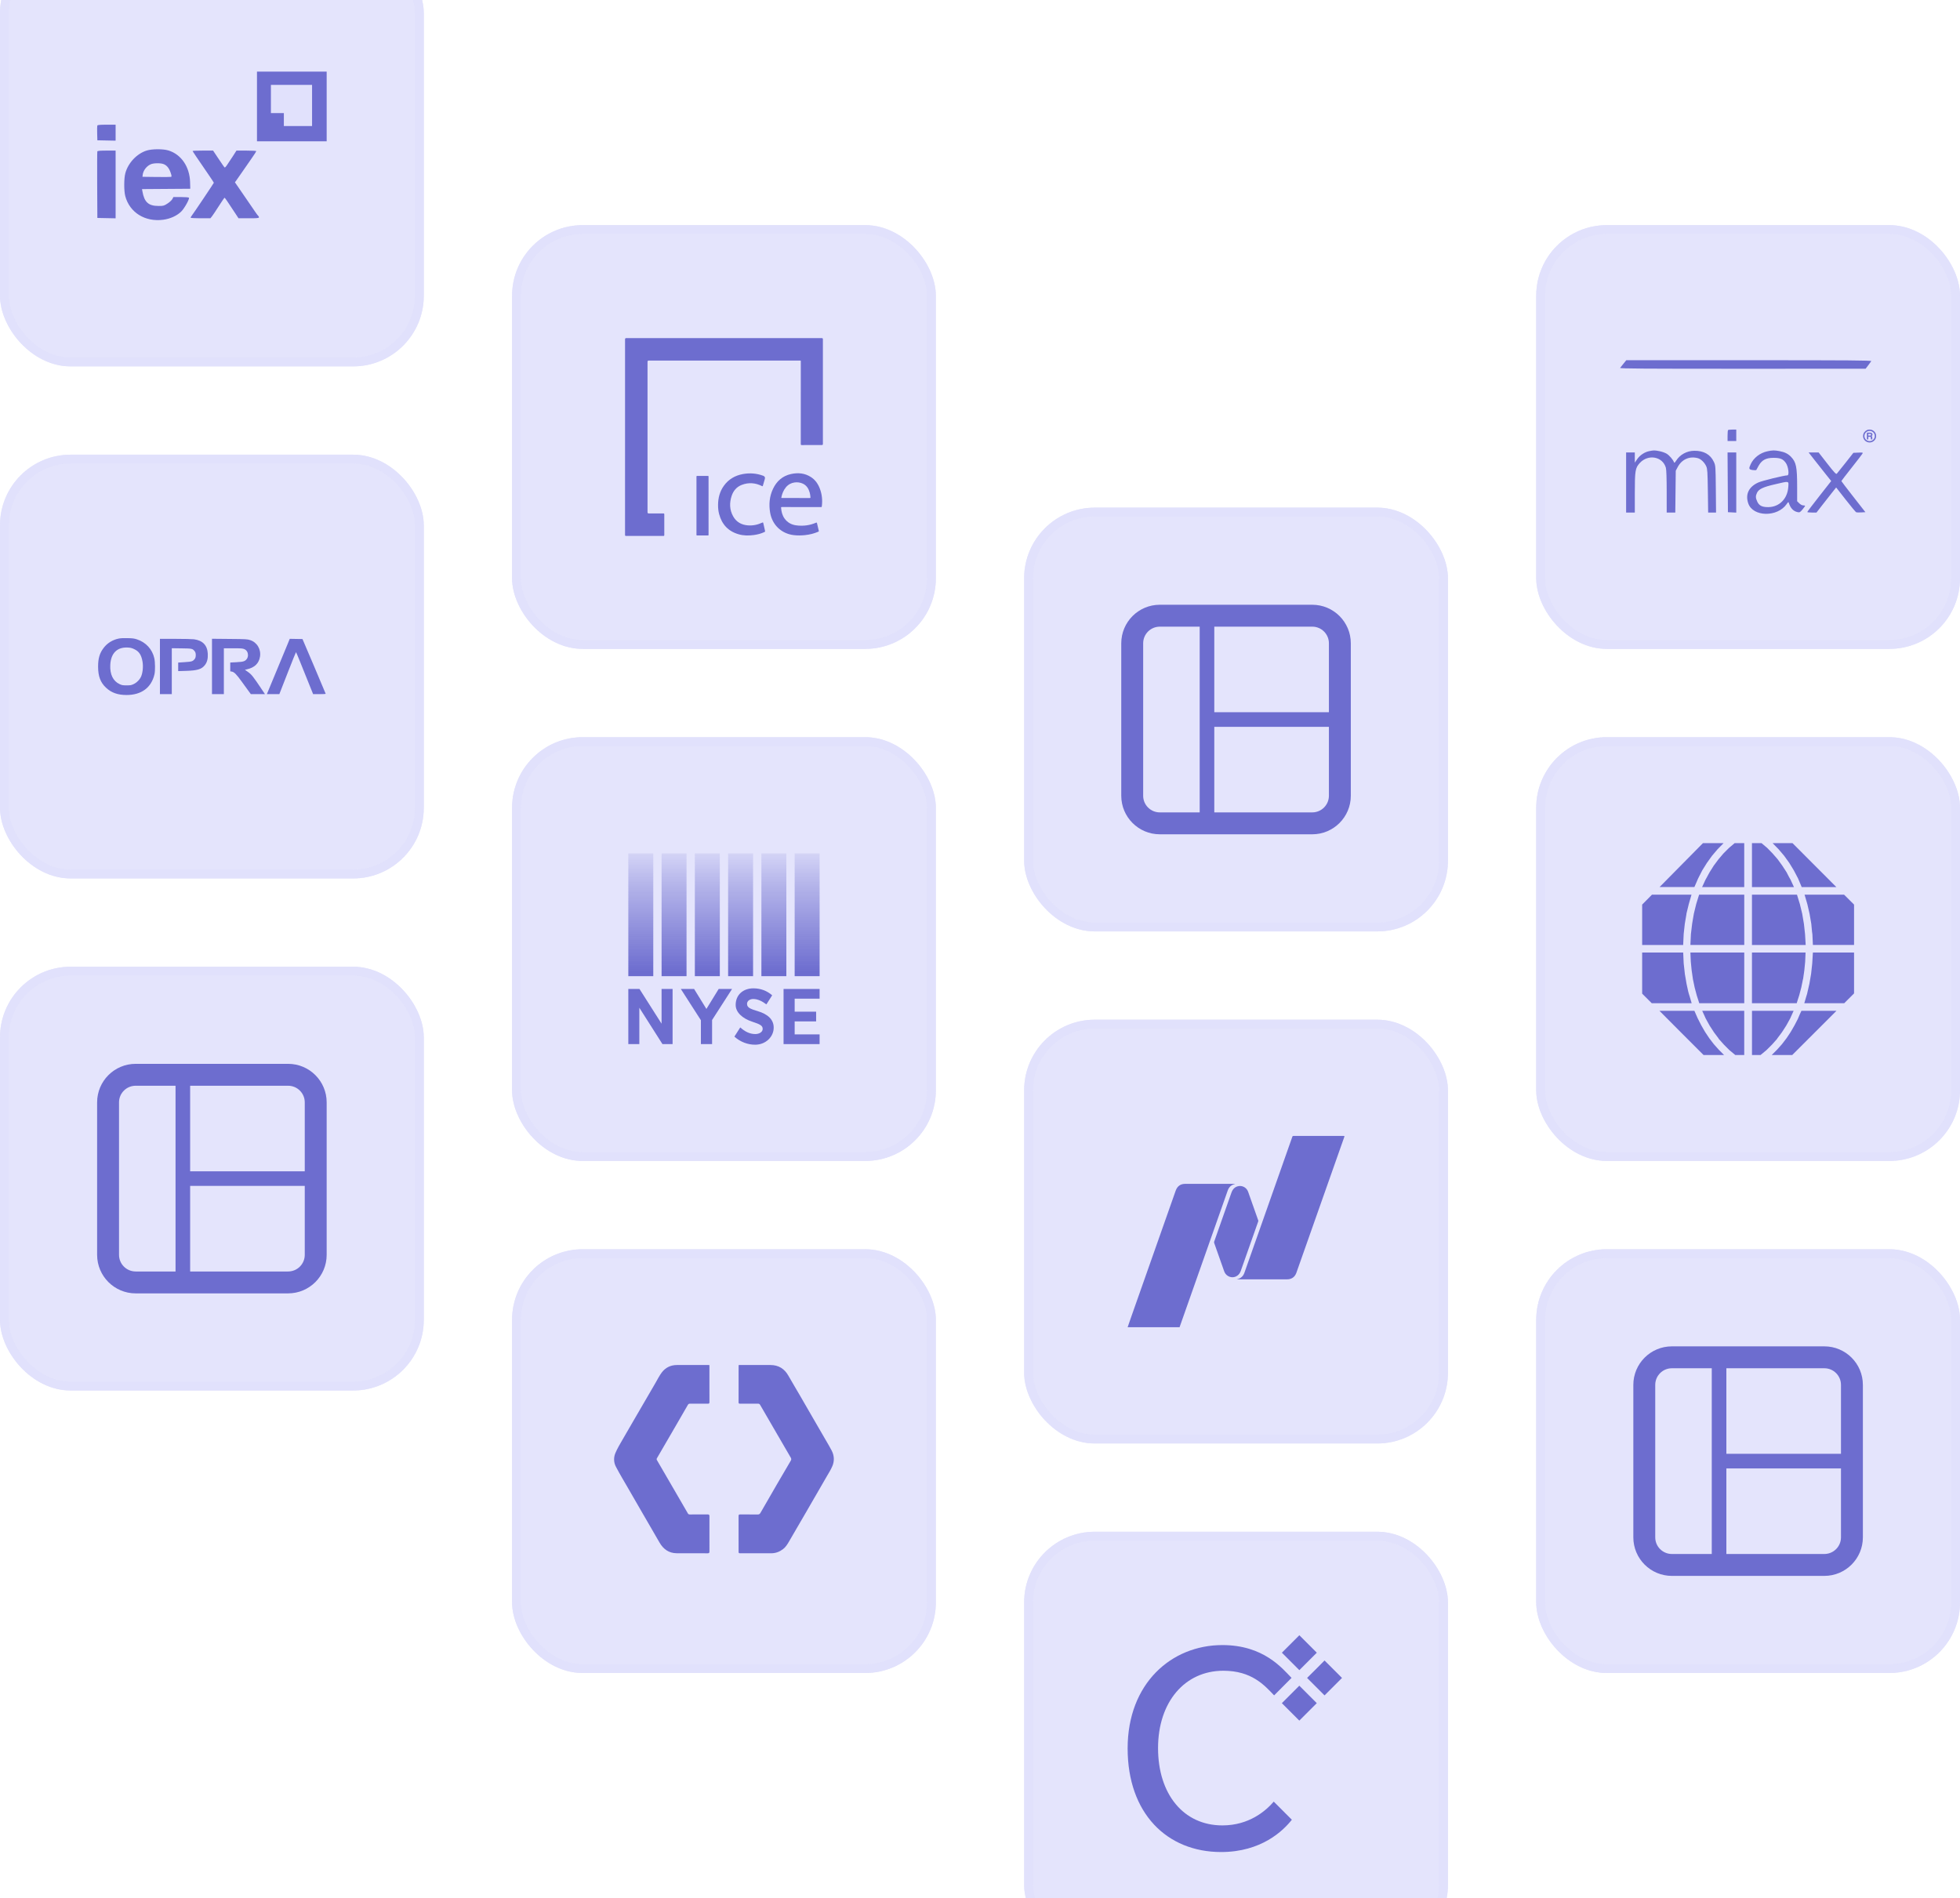 <svg width="444" height="430" viewBox="0 0 444 430" fill="none" xmlns="http://www.w3.org/2000/svg">
<g clip-path="url(#clip0_2804_5519)">
<rect x="348" y="51" width="96" height="96" rx="16" fill="#E1E1FC" fill-opacity="0.88"/>
<rect x="349" y="52" width="94" height="94" rx="15" stroke="#E1E1FC" stroke-opacity="0.88" stroke-width="2"/>
<path fill-rule="evenodd" clip-rule="evenodd" d="M367.781 82.371C367.438 82.794 367.087 83.232 367.002 83.343C366.878 83.505 372.45 83.544 394.733 83.539L422.62 83.533L423.194 82.778C423.51 82.362 423.828 81.927 423.9 81.812C424.008 81.64 418.966 81.602 396.218 81.602H368.404L367.781 82.371ZM391.457 97.425C391.396 97.484 391.347 98.068 391.347 98.721V99.909H392.332H393.317V98.613V97.317H392.442C391.96 97.317 391.517 97.366 391.457 97.425ZM373.625 102.192C372.574 102.396 371.483 103.12 370.868 104.023L370.335 104.806V103.654V102.502H369.35H368.365V109.306V116.111H369.35H370.335V111.685C370.335 106.637 370.438 106.007 371.452 104.897C373.364 102.803 376.664 103.409 377.376 105.985C377.487 106.384 377.556 108.451 377.557 111.372L377.558 116.111H378.531H379.505L379.557 111.372L379.61 106.633L380.056 105.799C380.991 104.049 382.742 103.281 384.624 103.797C385.33 103.991 386.141 104.784 386.528 105.661C386.773 106.217 386.824 107.003 386.882 111.21L386.95 116.111H387.844H388.737L388.688 110.805C388.639 105.61 388.63 105.481 388.246 104.642C387.473 102.953 385.938 102.084 383.788 102.117C382.085 102.143 380.549 102.996 379.667 104.405C379.425 104.792 379.275 104.911 379.226 104.758C379.032 104.162 378.137 103.119 377.511 102.761C377.131 102.543 376.381 102.286 375.845 102.19C374.752 101.994 374.65 101.994 373.625 102.192ZM400.371 102.236C398.7 102.591 397.251 103.711 396.582 105.164C396.106 106.199 396.16 106.354 397.044 106.484C397.468 106.547 397.839 106.533 397.866 106.454C397.894 106.374 398.137 105.93 398.407 105.466C399.144 104.197 400.07 103.716 401.771 103.719C403.331 103.722 403.949 103.989 404.581 104.931C405.131 105.752 405.359 107.686 404.906 107.686C404.174 107.686 399.202 108.902 398.321 109.296C396.145 110.27 395.324 111.98 396.039 114.049C397.098 117.117 402.658 117.206 404.735 114.188C405.078 113.691 405.136 113.66 405.223 113.935C405.6 115.13 406.253 115.814 407.211 116.019C407.677 116.118 407.783 116.06 408.319 115.415C408.646 115.022 408.912 114.653 408.912 114.596C408.912 114.538 408.722 114.491 408.489 114.491C408.241 114.491 407.868 114.296 407.586 114.017L407.107 113.544V110.24C407.107 105.784 406.888 104.712 405.734 103.5C405.062 102.795 404.284 102.41 403.09 102.192C401.922 101.979 401.55 101.985 400.371 102.236ZM391.386 109.266L391.429 116.03L392.373 116.079L393.317 116.127V109.314V102.502H392.33H391.344L391.386 109.266ZM411.072 104.243C411.82 105.201 412.97 106.656 413.628 107.476L414.825 108.968L412.116 112.418C410.626 114.315 409.407 115.923 409.406 115.989C409.405 116.056 409.874 116.111 410.447 116.111H411.49L412.78 114.45C413.49 113.537 414.492 112.259 415.008 111.61L415.945 110.429L418.117 113.204C419.312 114.73 420.379 116.012 420.488 116.053C420.597 116.095 421.11 116.106 421.628 116.079L422.57 116.03L419.848 112.547C418.351 110.631 417.126 109.027 417.126 108.982C417.125 108.938 418.162 107.589 419.429 105.985C420.697 104.381 421.808 102.938 421.899 102.778C422.053 102.508 421.982 102.49 420.955 102.535L419.845 102.583L418.065 104.851C417.086 106.098 416.194 107.209 416.084 107.319C415.926 107.476 415.472 106.99 413.93 105.01L411.976 102.502H410.844H409.712L411.072 104.243ZM402.039 109.723C399.388 110.338 398.419 110.799 398.017 111.634C397.672 112.351 397.684 112.793 398.068 113.63C398.489 114.545 399.167 114.888 400.545 114.882C403.057 114.873 404.923 113.004 405.102 110.319C405.196 108.899 405.41 108.941 402.039 109.723Z" fill="#6D6DCF"/>
<path fill-rule="evenodd" clip-rule="evenodd" d="M423.311 97.324C422.765 97.409 422.311 97.778 422.126 98.287C422.018 98.584 422.018 98.962 422.126 99.259C422.339 99.846 422.895 100.233 423.522 100.233C424.15 100.233 424.706 99.846 424.919 99.259C425.027 98.962 425.027 98.584 424.919 98.287C424.845 98.083 424.726 97.899 424.57 97.744C424.377 97.552 424.151 97.425 423.879 97.356C423.765 97.326 423.721 97.321 423.563 97.318C423.461 97.316 423.348 97.319 423.311 97.324ZM423.356 97.618C423.165 97.649 422.963 97.734 422.811 97.847C422.516 98.067 422.349 98.398 422.349 98.769C422.349 99.066 422.444 99.321 422.639 99.544C422.779 99.704 423.009 99.842 423.229 99.9C423.33 99.926 423.367 99.93 423.522 99.93C423.68 99.931 423.714 99.927 423.815 99.9C424.178 99.804 424.474 99.549 424.613 99.214C424.725 98.941 424.725 98.605 424.613 98.332C424.566 98.218 424.471 98.072 424.386 97.98C424.249 97.832 424.031 97.704 423.822 97.648C423.702 97.616 423.466 97.601 423.356 97.618ZM422.918 98.02C422.915 98.028 422.914 98.372 422.915 98.784L422.918 99.534L423.071 99.538L423.223 99.541L423.226 99.242L423.229 98.944H423.459C423.808 98.944 423.812 98.947 423.814 99.305L423.816 99.534H423.971H424.127V99.267C424.127 99.039 424.124 98.993 424.106 98.948C424.085 98.893 424.044 98.849 423.989 98.821L423.956 98.804L423.982 98.791C424.075 98.741 424.147 98.635 424.166 98.519C424.206 98.273 424.037 98.054 423.78 98.018C423.658 98 422.925 98.002 422.918 98.02ZM423.232 98.286C423.227 98.29 423.223 98.38 423.223 98.486V98.678L423.487 98.674C423.777 98.67 423.78 98.67 423.838 98.593C423.872 98.547 423.872 98.408 423.838 98.363C423.78 98.286 423.776 98.285 423.495 98.281C423.355 98.279 423.236 98.281 423.232 98.286Z" fill="#6D6DCF"/>
<rect x="348" y="167" width="96" height="96" rx="16" fill="#E1E1FC" fill-opacity="0.88"/>
<rect x="349" y="168" width="94" height="94" rx="15" stroke="#E1E1FC" stroke-opacity="0.88" stroke-width="2"/>
<path fill-rule="evenodd" clip-rule="evenodd" d="M385.773 191H390.447L389.093 192.377L387.828 193.866L386.676 195.468L385.607 197.182L384.674 199.01L384.336 199.799L383.831 200.95H375.944L385.773 191ZM392.953 191H395.121V200.962H385.577L386.367 199.247L386.42 199.164L387.264 197.616L388.22 196.097L389.289 194.661L390.417 193.338L391.659 192.098L392.953 191ZM396.873 191H399.041L400.336 192.098L401.547 193.338L402.699 194.661L403.739 196.097L404.725 197.616L405.229 198.6L405.598 199.247L406.388 200.962H396.873V191ZM401.547 191H406.055L415.997 200.962H408.14L407.326 199.022L406.37 197.194L405.324 195.48L404.172 193.878L402.907 192.388L401.547 191ZM374.221 202.677H383.177L382.56 204.813L382.025 207.008V207.121L381.657 209.286L381.402 211.624V211.654L381.289 214.074H372V204.925L374.221 202.677ZM384.9 202.677H395.127V214.068H382.928L383.041 211.624L383.32 209.286L383.516 208.106L383.712 206.978L384.246 204.783L384.9 202.677ZM396.873 202.677H407.071L407.718 204.789L408.252 206.984L408.644 209.292L408.9 211.63L409.042 214.074H396.873V202.677ZM408.787 202.677H417.743L420 204.925V214.068H410.676L410.563 211.648L410.48 211.054L410.313 209.28L409.921 207.002L409.583 205.536L409.416 204.807L408.787 202.677ZM372 215.789H381.295V215.819L381.408 218.24L381.663 220.548V220.601L381.889 221.894L382.055 222.879L382.423 224.564L382.566 225.098L382.791 225.828L383.213 227.264H374.168L372 225.098V215.789ZM382.928 215.789H395.127V227.27H384.929L384.704 226.54L384.365 225.496L383.884 223.668L383.492 221.782L383.326 220.601L383.213 219.842L383.017 217.842L382.928 215.789ZM396.873 215.789H409.013L408.929 217.842L408.733 219.842L408.454 221.782L408.425 221.835L408.056 223.663L407.575 225.49L407.237 226.534L407.011 227.264H396.873V215.789ZM410.676 215.789H420V225.045L417.773 227.27H408.728L409.149 225.834L409.375 225.104L409.488 224.57L409.88 222.885L410.272 220.607L410.527 218.245L410.676 215.789ZM375.914 228.985H383.831L384.561 230.646L385.375 232.248L386.248 233.767L387.204 235.203L388.244 236.556L388.921 237.315L389.372 237.819L390.554 239H385.909L380.897 233.992L375.914 228.985ZM385.601 228.985H395.121V239H393.096L391.771 237.902L391.659 237.79L390.53 236.662L389.348 235.339L389.295 235.226L388.279 233.874L387.293 232.355L386.39 230.723L385.999 229.851L385.601 228.985ZM396.873 228.985H406.31L405.918 229.857L405.526 230.729L404.624 232.361L403.638 233.88L402.622 235.232L402.569 235.345L401.387 236.668L400.965 237.089L400.146 237.902L398.821 239H396.879V228.985H396.873ZM408.08 228.985H416.021L411.008 233.992L405.996 239H401.351L402.533 237.819L403.661 236.556L404.701 235.203L405.657 233.767L406.53 232.248L407.29 230.782L407.344 230.64L407.765 229.655L408.08 228.985Z" fill="#6D6DCF"/>
<rect x="348" y="283" width="96" height="96" rx="16" fill="#E1E1FC" fill-opacity="0.88"/>
<rect x="349" y="284" width="94" height="94" rx="15" stroke="#E1E1FC" stroke-opacity="0.88" stroke-width="2"/>
<g clip-path="url(#clip1_2804_5519)">
<path fill-rule="evenodd" clip-rule="evenodd" d="M374.962 313.733C374.962 311.649 376.649 309.962 378.733 309.962H387.767V352.038H378.733C376.65 352.038 374.962 350.349 374.962 348.267V313.733ZM391.075 352.038H413.267C415.348 352.038 417.038 350.348 417.038 348.267V332.653H391.075V352.038ZM417.038 329.345V313.733C417.038 311.649 415.351 309.962 413.267 309.962H391.075V329.345H417.038ZM378.733 305C373.909 305 370 308.909 370 313.733V348.267C370 353.088 373.908 357 378.733 357H413.267C418.088 357 422 353.088 422 348.267V313.733C422 308.909 418.091 305 413.267 305H378.733Z" fill="#6D6DCF"/>
</g>
<rect x="232" y="115" width="96" height="96" rx="16" fill="#E1E1FC" fill-opacity="0.88"/>
<rect x="233" y="116" width="94" height="94" rx="15" stroke="#E1E1FC" stroke-opacity="0.88" stroke-width="2"/>
<g clip-path="url(#clip2_2804_5519)">
<path fill-rule="evenodd" clip-rule="evenodd" d="M258.962 145.733C258.962 143.649 260.649 141.962 262.733 141.962H271.767V184.038H262.733C260.65 184.038 258.962 182.349 258.962 180.267V145.733ZM275.075 184.038H297.267C299.348 184.038 301.038 182.348 301.038 180.267V164.653H275.075V184.038ZM301.038 161.345V145.733C301.038 143.649 299.351 141.962 297.267 141.962H275.075V161.345H301.038ZM262.733 137C257.909 137 254 140.909 254 145.733V180.267C254 185.088 257.908 189 262.733 189H297.267C302.088 189 306 185.088 306 180.267V145.733C306 140.909 302.091 137 297.267 137H262.733Z" fill="#6D6DCF"/>
</g>
<rect x="232" y="231" width="96" height="96" rx="16" fill="#E1E1FC" fill-opacity="0.88"/>
<rect x="233" y="232" width="94" height="94" rx="15" stroke="#E1E1FC" stroke-opacity="0.88" stroke-width="2"/>
<path fill-rule="evenodd" clip-rule="evenodd" d="M279.819 268.187C279.737 268.22 279.694 268.243 279.649 268.254C278.881 268.452 278.382 268.946 278.114 269.709C277.208 272.288 276.298 274.865 275.389 277.442C272.694 285.092 269.999 292.742 267.303 300.392C267.272 300.482 267.241 300.572 267.21 300.662C266.312 300.664 265.413 300.666 264.515 300.666C261.491 300.666 258.468 300.665 255.444 300.664C255.729 299.841 256.011 299.016 256.3 298.194C259.009 290.502 261.72 282.811 264.43 275.12C265.058 273.337 265.688 271.554 266.315 269.771C266.689 268.707 267.403 268.188 268.506 268.187H279.819ZM304.37 257.333C304.581 257.333 304.582 257.394 304.521 257.565C300.901 267.825 297.284 278.085 293.665 288.345C293.326 289.307 292.576 289.822 291.532 289.822C287.83 289.823 284.129 289.823 280.428 289.823H280.163C280.259 289.791 280.324 289.767 280.39 289.749C281.129 289.552 281.631 289.081 281.892 288.343C283.661 283.327 285.428 278.31 287.196 273.294C289.049 268.036 290.903 262.778 292.752 257.518C292.802 257.373 292.868 257.334 293.01 257.334C296.797 257.339 300.584 257.339 304.37 257.333ZM282.738 269.98C283.504 272.133 284.259 274.29 285.021 276.444C285.056 276.542 285.053 276.624 285.019 276.719C283.698 280.463 282.383 284.209 281.058 287.952C280.754 288.811 280.018 289.342 279.185 289.344C278.359 289.346 277.603 288.809 277.32 288.009C276.562 285.868 275.809 283.725 275.052 281.585C275.013 281.475 275.012 281.38 275.051 281.268C276.353 277.58 277.654 273.891 278.95 270.2C279.24 269.372 279.757 268.826 280.625 268.692C281.522 268.554 282.422 269.093 282.738 269.98Z" fill="#6D6DCF"/>
<rect x="232" y="347" width="96" height="96" rx="16" fill="#E1E1FC" fill-opacity="0.88"/>
<rect x="233" y="348" width="94" height="94" rx="15" stroke="#E1E1FC" stroke-opacity="0.88" stroke-width="2"/>
<path d="M294.334 389.784L290.38 385.829L294.334 381.873L298.289 385.829L294.334 389.784ZM294.34 378.354L290.385 374.398L294.342 370.444L298.296 374.398L294.34 378.354ZM300.053 384.071L296.096 380.117L298.296 377.925L300.051 376.163L304.007 380.117L300.053 384.071Z" fill="#6D6DCF"/>
<path d="M276.909 413.524C268.076 413.524 262.334 406.417 262.334 396.009C262.334 385.6 268.365 378.487 277.12 378.487C283.545 378.487 286.4 381.742 288.629 384.067L292.576 380.105C290.464 377.949 286.262 372.672 276.909 372.672C265.348 372.672 255.444 381.36 255.444 396.081C255.444 410.796 264.345 419.556 276.62 419.556C285.743 419.556 290.7 414.719 292.643 412.238L288.544 408.133C286.763 410.215 282.964 413.524 276.909 413.524Z" fill="#6D6DCF"/>
<rect y="-13" width="96" height="96" rx="16" fill="#E1E1FC" fill-opacity="0.88"/>
<rect x="1" y="-12" width="94" height="94" rx="15" stroke="#E1E1FC" stroke-opacity="0.88" stroke-width="2"/>
<rect x="58.213" y="16.223" width="15.787" height="15.787" fill="#6D6DCF"/>
<path d="M70.692 19.23H61.371V25.619H64.302V28.551H70.692V19.23Z" fill="#E1E1FC"/>
<path fill-rule="evenodd" clip-rule="evenodd" d="M22.044 28.448C22.002 28.557 21.988 29.352 22.011 30.215L22.055 31.783L24.122 31.825L26.189 31.867V30.058V28.25H24.155C22.61 28.25 22.102 28.298 22.044 28.448ZM33.207 34.109C30.96 34.827 28.99 36.943 28.377 39.295C28.07 40.474 28.068 43.233 28.374 44.406C29.344 48.133 32.859 50.33 36.97 49.78C38.593 49.563 40.116 48.864 41.081 47.895C41.791 47.182 42.97 45.059 42.804 44.791C42.749 44.702 41.996 44.638 40.993 44.638H39.277L39.041 45.096C38.91 45.347 38.418 45.802 37.947 46.107C37.139 46.628 37.019 46.66 35.887 46.657C33.642 46.651 32.702 45.805 32.271 43.4L32.17 42.838L37.637 42.798L43.103 42.759L43.063 41.28C42.968 37.785 41.065 34.989 38.171 34.088C36.959 33.71 34.42 33.721 33.207 34.109ZM22.048 34.301C22.009 34.405 21.994 37.839 22.015 41.932L22.055 49.374L24.122 49.416L26.189 49.458V41.786V34.114H24.155C22.666 34.114 22.101 34.164 22.048 34.301ZM43.63 34.202C43.63 34.281 44.564 35.668 47.491 39.933C48.013 40.695 48.441 41.355 48.441 41.401C48.441 41.49 43.921 48.225 43.455 48.831C43.303 49.028 43.178 49.248 43.178 49.319C43.178 49.391 44.187 49.449 45.42 49.449H47.662L48.014 49.015C48.207 48.776 48.907 47.729 49.568 46.689C50.23 45.649 50.814 44.796 50.866 44.793C50.953 44.789 51.479 45.553 53.317 48.359L54.031 49.449H56.347C58.265 49.449 58.664 49.412 58.664 49.233C58.664 49.113 58.602 48.977 58.525 48.93C58.449 48.883 58.124 48.456 57.805 47.981C57.1 46.935 55.507 44.611 54.189 42.707L53.217 41.302L53.51 40.903C53.672 40.683 54.245 39.861 54.785 39.075C55.324 38.289 56.283 36.909 56.914 36.007C57.546 35.105 58.063 34.31 58.063 34.24C58.063 34.171 57.051 34.114 55.814 34.114H53.566L52.695 35.477C52.215 36.227 51.626 37.115 51.384 37.45C50.973 38.019 50.931 38.041 50.75 37.778C50.643 37.623 50.503 37.428 50.438 37.344C50.373 37.261 49.859 36.5 49.296 35.653L48.272 34.114H45.951C44.674 34.114 43.63 34.153 43.63 34.202ZM37.095 37.188C37.816 37.489 38.302 38.092 38.655 39.12C38.88 39.775 38.908 40.01 38.77 40.063C38.668 40.102 37.166 40.115 35.432 40.093L32.278 40.052L32.325 39.614C32.431 38.629 33.195 37.628 34.159 37.21C34.831 36.918 36.421 36.907 37.095 37.188Z" fill="#6D6DCF"/>
<rect y="103" width="96" height="96" rx="16" fill="#E1E1FC" fill-opacity="0.88"/>
<rect x="1" y="104" width="94" height="94" rx="15" stroke="#E1E1FC" stroke-opacity="0.88" stroke-width="2"/>
<path fill-rule="evenodd" clip-rule="evenodd" d="M26.855 144.666C25.51 144.953 24.352 145.661 23.541 146.694C22.577 147.919 22.212 149.135 22.222 151.083C22.234 153.222 22.759 154.606 24.005 155.781C25.225 156.931 26.667 157.445 28.678 157.445C32.051 157.445 34.315 155.757 34.995 152.734C35.177 151.926 35.153 149.982 34.95 149.092C34.491 147.074 33.053 145.511 31.044 144.846C30.397 144.631 30.07 144.588 28.884 144.562C27.949 144.541 27.279 144.575 26.855 144.666ZM36.229 150.986V157.25H37.574H38.918V152.049V146.847L41.135 146.877C43.566 146.909 43.615 146.921 44.135 147.574C44.425 147.938 44.42 148.891 44.126 149.26C43.675 149.829 43.482 149.892 41.872 149.998L40.366 150.097V151.065V152.032L42.151 151.979C44.722 151.902 45.687 151.605 46.416 150.664C46.923 150.01 47.126 149.218 47.071 148.105C46.975 146.185 45.926 145.086 43.935 144.821C43.537 144.768 41.64 144.724 39.72 144.723L36.229 144.721V150.986ZM48.021 150.978V157.25H49.366H50.711V152.054V146.858L52.805 146.86C54.656 146.862 54.952 146.884 55.343 147.051C56.461 147.527 56.454 149.261 55.333 149.758C55.005 149.903 54.567 149.966 53.529 150.017L52.159 150.085V151.083V152.081L52.53 152.146C53.057 152.239 53.587 152.78 54.797 154.462C55.366 155.252 56.055 156.202 56.329 156.574L56.828 157.25H58.425H60.022L59.488 156.449C57.324 153.201 56.992 152.783 56.089 152.159L55.477 151.735L55.964 151.622C57.678 151.222 58.633 150.3 58.891 148.797C59.181 147.103 58.229 145.492 56.646 145.002C55.967 144.791 55.754 144.78 51.978 144.743L48.021 144.705V150.978ZM65.111 146.005C64.822 146.715 63.74 149.327 62.708 151.811C61.675 154.295 60.746 156.535 60.642 156.789L60.454 157.25L61.866 157.25L63.279 157.249L65.139 152.49C66.163 149.873 67.024 147.733 67.053 147.734C67.082 147.735 67.565 148.882 68.127 150.284C68.688 151.685 69.549 153.825 70.04 155.04L70.933 157.249L72.356 157.25C73.138 157.25 73.778 157.214 73.778 157.171C73.778 157.127 72.595 154.319 71.15 150.93L68.521 144.769L67.079 144.743L65.637 144.716L65.111 146.005ZM30.371 147.038C31.489 147.555 32.011 148.326 32.28 149.857C32.471 150.943 32.355 152.29 31.992 153.191C31.701 153.917 30.995 154.644 30.25 154.987C29.73 155.227 29.545 155.259 28.678 155.259C27.811 155.259 27.625 155.227 27.105 154.987C25.61 154.298 24.866 152.76 24.983 150.597C25.123 147.995 26.504 146.599 28.849 146.691C29.547 146.719 29.809 146.779 30.371 147.038Z" fill="#6D6DCF"/>
<rect y="219" width="96" height="96" rx="16" fill="#E1E1FC" fill-opacity="0.88"/>
<rect x="1" y="220" width="94" height="94" rx="15" stroke="#E1E1FC" stroke-opacity="0.88" stroke-width="2"/>
<g clip-path="url(#clip3_2804_5519)">
<path fill-rule="evenodd" clip-rule="evenodd" d="M26.962 249.733C26.962 247.649 28.649 245.962 30.733 245.962H39.767V288.038H30.733C28.65 288.038 26.962 286.349 26.962 284.267V249.733ZM43.075 288.038H65.267C67.348 288.038 69.038 286.348 69.038 284.267V268.653H43.075V288.038ZM69.038 265.345V249.733C69.038 247.649 67.351 245.962 65.267 245.962H43.075V265.345H69.038ZM30.733 241C25.909 241 22 244.909 22 249.733V284.267C22 289.088 25.908 293 30.733 293H65.267C70.088 293 74 289.088 74 284.267V249.733C74 244.909 70.091 241 65.267 241H30.733Z" fill="#6D6DCF"/>
</g>
<rect x="116" y="51" width="96" height="96" rx="16" fill="#E1E1FC" fill-opacity="0.88"/>
<rect x="117" y="52" width="94" height="94" rx="15" stroke="#E1E1FC" stroke-opacity="0.88" stroke-width="2"/>
<path d="M141.592 98.998C141.592 91.622 141.592 84.246 141.592 76.87C141.592 76.683 141.683 76.589 141.866 76.589C156.625 76.589 171.383 76.589 186.143 76.589C186.322 76.589 186.412 76.677 186.412 76.855C186.412 84.763 186.412 92.67 186.412 100.579C186.412 100.739 186.329 100.819 186.163 100.819C184.656 100.819 183.149 100.815 181.642 100.824C181.454 100.824 181.4 100.783 181.4 100.587C181.406 94.376 181.405 88.165 181.405 81.954C181.405 81.647 181.442 81.681 181.131 81.681C169.74 81.681 158.35 81.681 146.959 81.681C146.776 81.681 146.685 81.775 146.685 81.962C146.685 93.32 146.685 104.679 146.685 116.038C146.685 116.223 146.777 116.316 146.962 116.316C148.057 116.316 149.153 116.32 150.247 116.313C150.424 116.312 150.483 116.347 150.482 116.538C150.474 118.089 150.475 119.64 150.482 121.191C150.482 121.363 150.441 121.413 150.264 121.412C147.453 121.407 144.641 121.406 141.83 121.412C141.633 121.412 141.589 121.354 141.589 121.165C141.593 113.776 141.592 106.387 141.592 98.998Z" fill="#6D6DCF"/>
<path d="M181.539 114.868C180.07 114.868 178.602 114.871 177.133 114.864C176.96 114.864 176.93 114.905 176.944 115.073C177.012 115.952 177.223 116.782 177.752 117.504C178.401 118.392 179.304 118.871 180.373 119.013C181.907 119.216 183.4 119.033 184.83 118.422C184.979 118.358 185.04 118.36 185.078 118.539C185.2 119.106 185.334 119.672 185.478 120.235C185.512 120.368 185.472 120.41 185.364 120.456C184.393 120.877 183.379 121.122 182.328 121.228C181.488 121.314 180.65 121.33 179.808 121.228C176.998 120.886 174.919 118.898 174.452 116.097C174.146 114.254 174.3 112.46 175.102 110.759C175.93 109.003 177.262 107.811 179.188 107.386C180.773 107.037 182.311 107.172 183.711 108.078C184.7 108.717 185.328 109.644 185.734 110.73C186.219 112.03 186.347 113.37 186.16 114.744C186.139 114.898 186.055 114.869 185.965 114.869C184.49 114.869 183.015 114.869 181.54 114.869L181.539 114.868ZM180.289 112.817C181.333 112.817 182.377 112.814 183.421 112.819C183.56 112.819 183.607 112.795 183.593 112.643C183.557 112.277 183.516 111.914 183.415 111.56C183.169 110.701 182.731 109.977 181.897 109.577C180.791 109.047 179.098 109.101 178.034 110.386C177.48 111.055 177.174 111.833 177 112.674C176.968 112.834 177.058 112.817 177.157 112.817C178.2 112.817 179.245 112.817 180.289 112.817Z" fill="#6D6DCF"/>
<path d="M162.662 114.4C162.666 112.797 163.057 111.307 164.012 110C165.058 108.569 166.491 107.736 168.216 107.405C169.801 107.101 171.362 107.215 172.884 107.775C173.24 107.906 173.364 108.152 173.256 108.514C173.109 109.011 172.958 109.506 172.821 110.005C172.781 110.152 172.759 110.187 172.596 110.106C171.113 109.367 169.575 109.251 168.026 109.846C166.872 110.289 166.126 111.173 165.742 112.335C165.215 113.929 165.254 115.506 166.094 116.992C166.82 118.275 167.981 118.909 169.432 119.018C170.566 119.104 171.646 118.873 172.672 118.392C172.837 118.315 172.873 118.344 172.909 118.516C173.03 119.103 173.168 119.687 173.308 120.27C173.338 120.396 173.314 120.456 173.191 120.515C172.42 120.887 171.602 121.091 170.76 121.206C169.615 121.363 168.473 121.359 167.353 121.043C164.982 120.375 163.529 118.809 162.902 116.45C162.724 115.78 162.655 115.095 162.662 114.401V114.4Z" fill="#6D6DCF"/>
<path d="M160.507 114.572C160.507 116.75 160.505 118.928 160.51 121.106C160.51 121.255 160.487 121.308 160.321 121.306C159.53 121.296 158.738 121.297 157.947 121.306C157.802 121.308 157.772 121.268 157.772 121.128C157.776 116.753 157.776 112.378 157.772 108.003C157.772 107.864 157.795 107.81 157.953 107.812C158.744 107.821 159.536 107.821 160.327 107.812C160.483 107.81 160.509 107.858 160.509 108.001C160.505 110.191 160.507 112.382 160.507 114.573V114.572Z" fill="#6D6DCF"/>
<rect x="116" y="167" width="96" height="96" rx="16" fill="#E1E1FC" fill-opacity="0.88"/>
<rect x="117" y="168" width="94" height="94" rx="15" stroke="#E1E1FC" stroke-opacity="0.88" stroke-width="2"/>
<path fill-rule="evenodd" clip-rule="evenodd" d="M142.333 193.333H147.986V221.14H142.333V193.333ZM149.87 193.333H155.521V221.14H149.87V193.333ZM163.06 193.333H157.405V221.14H163.06V193.333ZM164.941 193.333H170.596V221.14H164.941V193.333ZM185.667 193.333H180.015V221.14H185.667V193.333ZM172.48 193.333H178.132V221.14H172.48V193.333Z" fill="url(#paint0_linear_2804_5519)"/>
<path d="M171.631 229.056C169.95 228.558 169.229 228.24 169.229 227.427V227.391C169.229 226.789 169.821 226.31 170.63 226.31C171.599 226.31 172.599 226.769 173.611 227.531L174.921 225.474C173.76 224.462 172.335 223.896 170.665 223.896C168.324 223.896 166.653 225.387 166.653 227.639V227.674C166.653 229.322 168.173 230.732 170.451 231.47C172.22 232.041 172.768 232.368 172.768 233.062V233.096C172.768 233.823 171.944 234.252 171.108 234.252C169.8 234.252 168.718 233.671 167.69 232.747L166.365 234.83C167.716 236.057 169.393 236.666 171.061 236.666C173.53 236.666 175.265 234.805 175.265 232.818V232.782C175.264 230.965 173.947 229.744 171.631 229.056Z" fill="#6D6DCF"/>
<path d="M180.015 234.328V231.385H184.877V229.182H180.015V226.237H185.664V224.038H177.501V236.529H185.664V234.328H180.015Z" fill="#6D6DCF"/>
<path d="M149.866 224.038V231.905L144.864 224.038H142.333V236.529H144.828V228.293L150.067 236.529H152.363V224.038H149.866Z" fill="#6D6DCF"/>
<path d="M162.803 224.038L160.023 228.565L157.236 224.038H154.226L158.776 231.119V236.529H161.31V231.071L165.834 224.038H162.803Z" fill="#6D6DCF"/>
<rect x="116" y="283" width="96" height="96" rx="16" fill="#E1E1FC" fill-opacity="0.88"/>
<rect x="117" y="284" width="94" height="94" rx="15" stroke="#E1E1FC" stroke-opacity="0.88" stroke-width="2"/>
<path fill-rule="evenodd" clip-rule="evenodd" d="M160.468 309.227C160.53 309.227 160.593 309.24 160.706 309.252L160.706 310.311C160.706 310.894 160.706 311.469 160.706 312.044C160.705 313.91 160.699 315.775 160.71 317.641C160.711 317.913 160.627 317.992 160.363 317.99C159.012 317.981 157.661 317.99 156.31 317.982C156.079 317.981 155.937 318.059 155.822 318.261C154.85 319.953 153.871 321.641 152.892 323.329C151.535 325.668 150.179 328.008 148.815 330.343C148.717 330.51 148.735 330.634 148.822 330.783C150.166 333.094 151.508 335.407 152.851 337.718C153.843 339.425 154.837 341.129 155.82 342.84C155.928 343.027 156.056 343.084 156.259 343.083C157.61 343.078 158.961 343.089 160.312 343.074C160.631 343.07 160.711 343.185 160.71 343.486C160.7 346.145 160.698 348.804 160.711 351.462C160.712 351.789 160.621 351.882 160.295 351.88C157.968 351.867 155.641 351.884 153.314 351.87C151.535 351.859 150.283 350.963 149.414 349.465C148.035 347.087 146.658 344.707 145.282 342.328C144.311 340.648 143.339 338.968 142.372 337.286C141.415 335.623 140.419 333.98 139.527 332.282C139.012 331.303 138.979 330.182 139.407 329.168C139.858 328.1 140.472 327.098 141.05 326.086C142.122 324.207 143.219 322.341 144.307 320.47C145.688 318.095 147.068 315.721 148.451 313.348C148.926 312.534 149.342 311.673 149.906 310.926C150.735 309.827 151.895 309.239 153.293 309.231C155.685 309.216 158.076 309.226 160.468 309.227ZM174.552 309.228C176.359 309.237 177.688 310.057 178.583 311.627C179.481 313.202 180.413 314.757 181.324 316.325C182.246 317.912 183.159 319.505 184.079 321.094C185.088 322.838 186.102 324.579 187.109 326.324C187.55 327.087 188.009 327.841 188.409 328.625C188.983 329.748 189.048 330.942 188.571 332.097C188.229 332.922 187.734 333.686 187.286 334.464C185.767 337.104 184.243 339.739 182.716 342.374C181.385 344.668 180.046 346.956 178.715 349.25C178.352 349.876 177.97 350.482 177.384 350.934C176.598 351.538 175.721 351.872 174.725 351.873C172.366 351.874 170.007 351.87 167.648 351.878C167.404 351.878 167.312 351.816 167.313 351.556C167.32 348.843 167.318 346.131 167.311 343.419C167.31 343.151 167.403 343.073 167.667 343.075C168.985 343.087 170.305 343.071 171.623 343.087C171.925 343.091 172.102 343.01 172.258 342.737C173.516 340.535 174.787 338.341 176.061 336.148C177.078 334.397 178.1 332.65 179.129 330.908C179.276 330.659 179.282 330.466 179.132 330.21C177.872 328.059 176.626 325.9 175.375 323.744C174.311 321.91 173.244 320.077 172.184 318.242C172.066 318.037 171.906 317.981 171.68 317.982C170.33 317.99 168.979 317.982 167.628 317.99C167.395 317.991 167.312 317.927 167.312 317.681C167.321 314.969 167.318 312.256 167.319 309.544C167.319 309.45 167.331 309.355 167.34 309.226H167.667C169.962 309.226 172.257 309.217 174.552 309.228Z" fill="#6D6DCF"/>
</g>
<defs>
<linearGradient id="paint0_linear_2804_5519" x1="175.315" y1="220.164" x2="175.315" y2="189.654" gradientUnits="userSpaceOnUse">
<stop stop-color="#6D6DCF"/>
<stop offset="0.646" stop-color="#6D6DCF" stop-opacity="0.4"/>
<stop offset="1" stop-color="#6D6DCF" stop-opacity="0"/>
</linearGradient>
<clipPath id="clip0_2804_5519">
<rect width="444" height="430" fill="white"/>
</clipPath>
<clipPath id="clip1_2804_5519">
<rect width="52" height="52" fill="white" transform="translate(370 305)"/>
</clipPath>
<clipPath id="clip2_2804_5519">
<rect width="52" height="52" fill="white" transform="translate(254 137)"/>
</clipPath>
<clipPath id="clip3_2804_5519">
<rect width="52" height="52" fill="white" transform="translate(22 241)"/>
</clipPath>
</defs>
</svg>
